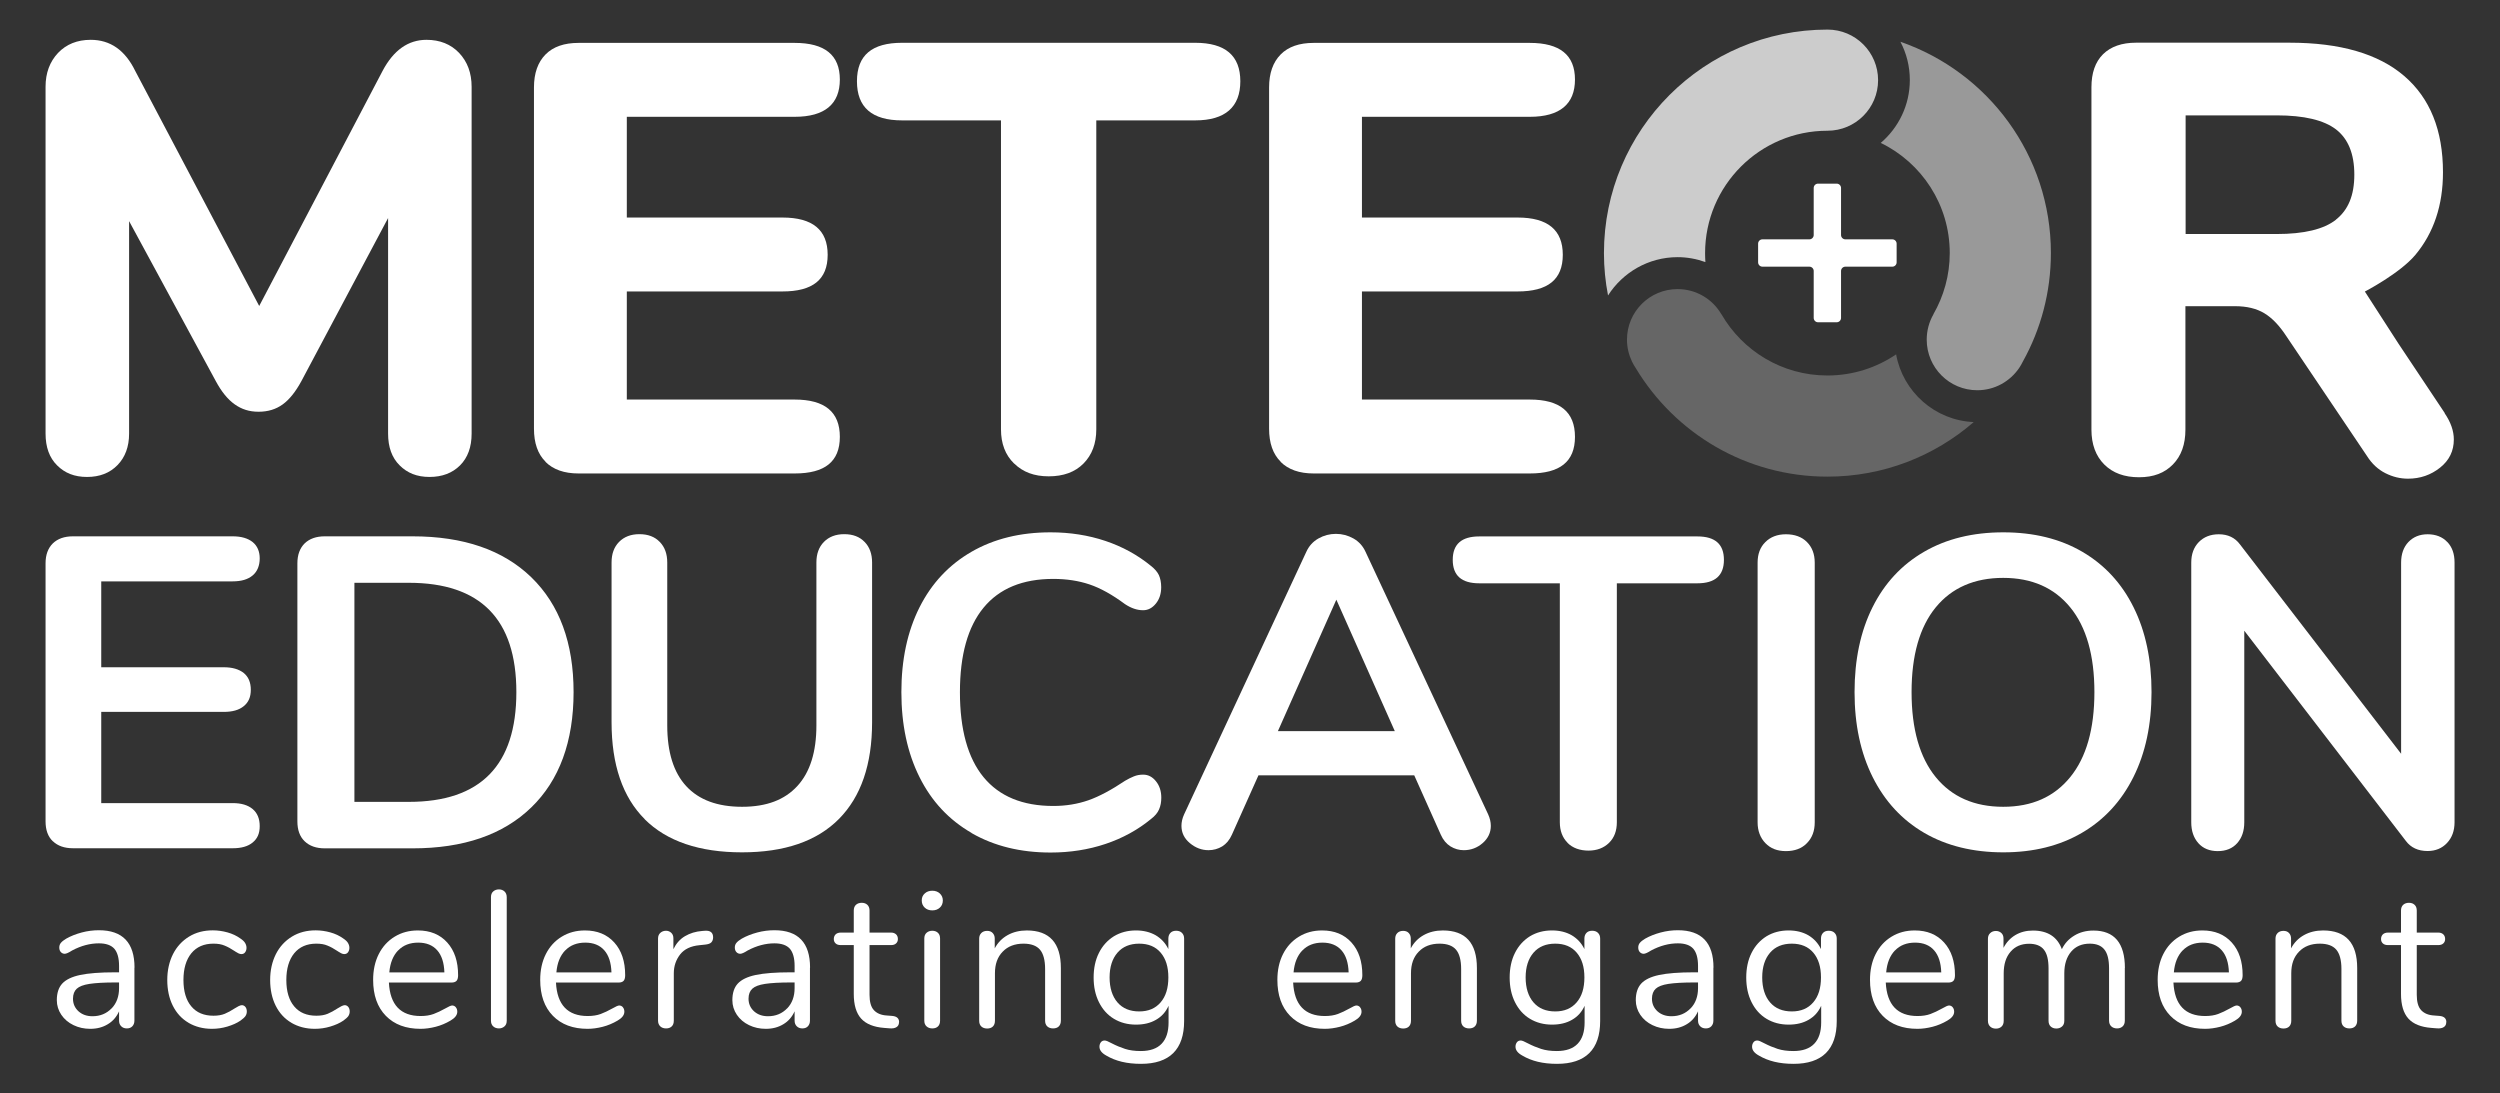 <?xml version="1.0" encoding="UTF-8"?><svg id="Layer_1" xmlns="http://www.w3.org/2000/svg" viewBox="0 0 244.21 106.8"><rect x="0" y="0" width="244.21" height="106.8" fill="#333333" stroke="none"/><defs><style>.cls-1{fill:none;}.cls-2{fill:#fff;}.cls-3{fill:rgba(255,255,255,.75);}.cls-4{fill:rgba(255,255,255,.5);}.cls-5{fill:rgba(255,255,255,.25);}</style></defs><path class="cls-3" d="m163.87,25.12c.94,0,1.86.17,2.72.48-.02-.29-.03-.58-.03-.87,0-6.6,5.35-11.96,11.96-11.96,2.73,0,4.94-2.21,4.94-4.94s-2.21-4.94-4.94-4.94c-12.06,0-21.84,9.78-21.84,21.84,0,1.41.14,2.8.4,4.13,1.43-2.24,3.94-3.74,6.8-3.74Z"/><path class="cls-4" d="m185.64,4.08c.59,1.12.92,2.39.92,3.74,0,2.46-1.11,4.66-2.84,6.14,3.99,1.94,6.74,6.03,6.74,10.76,0,2.18-.59,4.22-1.6,5.98h.01c-.42.73-.66,1.58-.66,2.48,0,2.73,2.21,4.94,4.94,4.94,1.7,0,3.19-.86,4.08-2.16.14-.21.27-.43.38-.66,1.74-3.13,2.73-6.74,2.73-10.58,0-9.56-6.15-17.68-14.7-20.64Z"/><path class="cls-5" d="m185.23,34.61c-1.91,1.3-4.22,2.07-6.72,2.07-4.43,0-8.29-2.41-10.35-5.98h-.01c-.85-1.47-2.45-2.46-4.28-2.46-2.73,0-4.94,2.21-4.94,4.94,0,.77.18,1.49.49,2.14.11.23.24.45.38.66,3.82,6.34,10.77,10.58,18.71,10.58,5.47,0,10.46-2.01,14.29-5.33-3.8-.16-6.92-2.97-7.58-6.61Z"/><path class="cls-2" d="m177.59,31.48c-.23,0-.42-.19-.42-.42v-4.59c0-.23-.19-.42-.42-.42h-4.59c-.23,0-.42-.19-.42-.42v-1.83c0-.23.19-.42.42-.42h4.59c.23,0,.42-.19.42-.42v-4.6c0-.23.19-.42.42-.42h1.83c.23,0,.42.19.42.42v4.6c0,.23.19.42.42.42h4.59c.23,0,.42.19.42.42v1.83c0,.23-.19.42-.42.42h-4.59c-.23,0-.42.19-.42.42v4.59c0,.23-.19.42-.42.42h-1.83Z"/><polygon class="cls-1" points="188.88 30.71 188.87 30.7 188.88 30.71 188.88 30.71"/><g><path class="cls-2" d="m44.85,5.17c.81.86,1.22,1.96,1.22,3.31v33.88c0,1.31-.38,2.35-1.13,3.1s-1.75,1.13-2.98,1.13-2.17-.38-2.92-1.13c-.76-.75-1.13-1.79-1.13-3.1v-21.06l-8.47,15.93c-.56,1.03-1.16,1.79-1.82,2.27-.66.48-1.44.72-2.36.72s-1.65-.24-2.33-.72c-.68-.48-1.29-1.23-1.85-2.27l-8.47-15.63v20.76c0,1.27-.38,2.3-1.13,3.07-.76.78-1.75,1.16-2.98,1.16s-2.17-.38-2.92-1.13c-.76-.75-1.13-1.79-1.13-3.1V8.48c0-1.35.41-2.45,1.22-3.31.81-.85,1.88-1.28,3.19-1.28,1.91,0,3.36,1.01,4.35,3.04l12.11,22.96,12.05-22.96c1.07-2.03,2.51-3.04,4.29-3.04,1.31,0,2.38.43,3.19,1.28Z"/><path class="cls-2" d="m53.29,45.1c-.76-.75-1.13-1.83-1.13-3.22V8.54c0-1.39.38-2.46,1.13-3.22s1.83-1.13,3.22-1.13h21.12c2.94,0,4.41,1.19,4.41,3.58s-1.47,3.64-4.41,3.64h-16.4v9.84h15.21c2.94,0,4.41,1.21,4.41,3.64s-1.47,3.58-4.41,3.58h-15.21v10.56h16.4c2.94,0,4.41,1.21,4.41,3.64s-1.47,3.58-4.41,3.58h-21.12c-1.39,0-2.47-.38-3.22-1.13Z"/><path class="cls-2" d="m99.06,45.28c-.86-.84-1.28-1.95-1.28-3.34V11.76h-9.66c-2.94,0-4.41-1.27-4.41-3.82s1.47-3.76,4.41-3.76h28.63c2.94,0,4.41,1.25,4.41,3.76s-1.47,3.82-4.41,3.82h-9.66v30.18c0,1.39-.42,2.5-1.25,3.34s-1.97,1.25-3.4,1.25-2.52-.42-3.37-1.25Z"/><path class="cls-2" d="m125.1,45.1c-.76-.75-1.13-1.83-1.13-3.22V8.54c0-1.39.38-2.46,1.13-3.22s1.83-1.13,3.22-1.13h21.12c2.94,0,4.41,1.19,4.41,3.58s-1.47,3.64-4.41,3.64h-16.4v9.84h15.21c2.94,0,4.41,1.21,4.41,3.64s-1.47,3.58-4.41,3.58h-15.21v10.56h16.4c2.94,0,4.41,1.21,4.41,3.64s-1.47,3.58-4.41,3.58h-21.12c-1.39,0-2.47-.38-3.22-1.13Z"/></g><g><path class="cls-2" d="m5.16,82.18c-.48-.46-.71-1.11-.71-1.95v-25.2c0-.84.24-1.48.71-1.95.48-.46,1.13-.69,1.97-.69h15.6c.84,0,1.48.19,1.95.56.46.38.69.91.69,1.6s-.23,1.28-.69,1.66c-.46.39-1.11.58-1.95.58h-12.84v8.39h11.97c.84,0,1.48.19,1.95.56.46.38.69.92.69,1.64s-.23,1.23-.69,1.6c-.46.38-1.11.56-1.95.56h-11.97v8.91h12.84c.84,0,1.48.19,1.95.58.46.39.69.94.69,1.67s-.23,1.22-.69,1.6c-.46.38-1.11.56-1.95.56H7.13c-.84,0-1.49-.23-1.97-.69Z"/><path class="cls-2" d="m29.76,82.18c-.48-.46-.71-1.11-.71-1.95v-25.2c0-.84.24-1.48.71-1.95.48-.46,1.13-.69,1.97-.69h8.56c4.99,0,8.85,1.33,11.61,4,2.75,2.67,4.13,6.41,4.13,11.22s-1.38,8.6-4.13,11.26c-2.75,2.67-6.62,4-11.61,4h-8.56c-.84,0-1.49-.23-1.97-.69Zm20.68-14.57c0-7.12-3.5-10.68-10.5-10.68h-5.32v21.4h5.32c7,0,10.5-3.57,10.5-10.72Z"/><path class="cls-2" d="m62.98,80.02c-2.16-2.16-3.24-5.32-3.24-9.47v-15.6c0-.84.24-1.51.73-2.01.49-.5,1.15-.76,1.99-.76s1.5.25,1.99.76c.49.5.73,1.17.73,2.01v15.91c0,2.62.62,4.6,1.86,5.94,1.24,1.34,3.05,2.01,5.45,2.01s4.16-.68,5.4-2.03c1.24-1.35,1.86-3.33,1.86-5.92v-15.91c0-.84.24-1.51.73-2.01.49-.5,1.15-.76,1.99-.76s1.5.25,1.99.76c.49.5.73,1.17.73,2.01v15.6c0,4.12-1.08,7.27-3.24,9.45-2.16,2.18-5.32,3.26-9.47,3.26s-7.35-1.08-9.51-3.24Z"/><path class="cls-2" d="m94.9,81.36c-2.2-1.27-3.9-3.08-5.08-5.45-1.18-2.36-1.77-5.13-1.77-8.3s.59-5.93,1.77-8.28c1.18-2.35,2.88-4.16,5.08-5.43,2.2-1.27,4.78-1.9,7.72-1.9,1.9,0,3.69.28,5.36.84,1.67.56,3.16,1.38,4.45,2.44.37.29.63.59.78.91.14.32.22.71.22,1.17,0,.63-.17,1.17-.52,1.6-.35.43-.76.65-1.25.65-.58,0-1.17-.2-1.77-.6-1.24-.92-2.39-1.56-3.46-1.92-1.07-.36-2.25-.54-3.54-.54-3,0-5.27.94-6.81,2.81-1.54,1.87-2.31,4.62-2.31,8.26s.77,6.43,2.31,8.3c1.54,1.87,3.81,2.81,6.81,2.81,1.24,0,2.38-.19,3.44-.56,1.05-.37,2.24-1.01,3.57-1.9.29-.17.58-.32.86-.43.29-.12.59-.17.91-.17.49,0,.91.22,1.25.65.35.43.52.97.52,1.6,0,.43-.07.81-.22,1.15-.14.33-.4.64-.78.93-1.3,1.07-2.78,1.88-4.45,2.44-1.67.56-3.46.84-5.36.84-2.94,0-5.51-.63-7.72-1.9Z"/><path class="cls-2" d="m145.63,80.67c0,.66-.27,1.23-.8,1.69-.53.46-1.15.69-1.84.69-.46,0-.89-.12-1.3-.37-.4-.25-.72-.63-.95-1.15l-2.59-5.79h-15.22l-2.59,5.79c-.23.52-.55.9-.95,1.15-.4.24-.85.37-1.34.37-.66,0-1.27-.23-1.82-.69-.55-.46-.82-1.02-.82-1.69,0-.37.09-.75.26-1.12l11.93-25.63c.26-.58.66-1.02,1.19-1.32.53-.3,1.1-.45,1.71-.45s1.17.15,1.71.45c.53.3.93.74,1.19,1.32l11.97,25.63c.17.38.26.75.26,1.12Zm-20.79-9.25h11.41l-5.71-12.84-5.71,12.84Z"/><path class="cls-2" d="m153.13,82.33c-.5-.5-.76-1.17-.76-2.01v-23.34h-7.87c-1.73,0-2.59-.76-2.59-2.29s.86-2.29,2.59-2.29h21.31c1.73,0,2.59.76,2.59,2.29s-.87,2.29-2.59,2.29h-7.87v23.34c0,.84-.25,1.51-.76,2.01-.51.5-1.18.76-2.01.76s-1.55-.25-2.05-.76Z"/><path class="cls-2" d="m172.45,82.36c-.5-.52-.76-1.2-.76-2.03v-25.37c0-.84.25-1.51.76-2.01.5-.5,1.17-.76,2.01-.76s1.55.25,2.05.76c.5.5.76,1.17.76,2.01v25.37c0,.84-.25,1.51-.76,2.03-.5.52-1.19.78-2.05.78s-1.51-.26-2.01-.78Z"/><path class="cls-2" d="m187.97,81.36c-2.18-1.27-3.85-3.08-5.04-5.45-1.18-2.36-1.77-5.13-1.77-8.3s.58-5.93,1.75-8.28c1.17-2.35,2.85-4.16,5.04-5.43,2.19-1.27,4.77-1.9,7.74-1.9s5.54.63,7.72,1.9c2.17,1.27,3.85,3.08,5.01,5.43,1.17,2.35,1.75,5.11,1.75,8.28s-.59,5.94-1.77,8.3c-1.18,2.36-2.86,4.18-5.04,5.45-2.18,1.27-4.73,1.9-7.67,1.9s-5.54-.63-7.72-1.9Zm14.26-5.45c1.57-1.93,2.36-4.7,2.36-8.3s-.79-6.36-2.36-8.28c-1.57-1.92-3.75-2.88-6.55-2.88s-5.02.96-6.59,2.88c-1.57,1.92-2.36,4.68-2.36,8.28s.79,6.37,2.36,8.3c1.57,1.93,3.77,2.9,6.59,2.9s4.98-.97,6.55-2.9Z"/><path class="cls-2" d="m239.06,52.94c.48.5.71,1.17.71,2.01v25.37c0,.84-.25,1.51-.74,2.03-.49.52-1.12.78-1.9.78-.92,0-1.63-.33-2.12-.99l-15.78-20.53v18.72c0,.84-.23,1.51-.69,2.03-.46.52-1.1.78-1.9.78s-1.44-.26-1.9-.78c-.46-.52-.69-1.2-.69-2.03v-25.37c0-.84.25-1.51.74-2.01.49-.5,1.14-.76,1.95-.76.89,0,1.58.33,2.07.99l15.74,20.45v-18.67c0-.84.24-1.51.71-2.01.48-.5,1.1-.76,1.88-.76s1.45.25,1.92.76Z"/></g><path class="cls-2" d="m238.82,40.36l-4.54-6.81-3.27-5.07s3.43-1.78,4.94-3.59c1.79-2.15,2.69-4.84,2.69-8.06,0-4.1-1.26-7.24-3.79-9.41-2.53-2.17-6.26-3.25-11.2-3.25h-14.99c-1.39,0-2.47.38-3.23,1.13-.76.76-1.13,1.83-1.13,3.23v33.44c0,1.43.42,2.57,1.25,3.4.84.84,1.97,1.25,3.4,1.25s2.5-.42,3.31-1.25c.82-.84,1.22-1.97,1.22-3.4v-12.06h4.84c1.15,0,2.11.23,2.87.69.76.46,1.47,1.2,2.15,2.24l7.88,11.71c.48.76,1.08,1.31,1.79,1.67s1.45.54,2.21.54c1.19,0,2.24-.36,3.14-1.08.9-.72,1.34-1.63,1.34-2.75,0-.84-.3-1.69-.9-2.57Zm-10.63-18.9c-1.19.94-3.13,1.4-5.79,1.4h-8.9v-11.59h8.9c2.67,0,4.6.46,5.79,1.37,1.19.92,1.79,2.39,1.79,4.42s-.6,3.45-1.79,4.39Z"/><g><path class="cls-2" d="m13.13,94.53v5.17c0,.23-.07.41-.2.55-.13.14-.31.21-.54.21s-.41-.07-.55-.21c-.14-.14-.21-.32-.21-.55v-.91c-.24.54-.61.97-1.1,1.26-.49.3-1.06.45-1.71.45-.6,0-1.14-.12-1.64-.36-.5-.24-.9-.58-1.19-1.01-.29-.43-.44-.91-.44-1.43,0-.7.18-1.24.53-1.62s.94-.67,1.75-.84,1.94-.26,3.38-.26h.42v-.63c0-.76-.16-1.32-.46-1.67-.31-.35-.81-.53-1.51-.53-.86,0-1.74.23-2.62.7-.34.22-.58.32-.72.32-.15,0-.28-.06-.38-.17-.1-.11-.15-.26-.15-.44s.05-.33.16-.46c.11-.13.28-.27.52-.41.44-.25.95-.45,1.51-.6.56-.15,1.12-.22,1.68-.22,2.32,0,3.48,1.22,3.48,3.65Zm-2.23,3.98c.49-.51.73-1.17.73-1.99v-.55h-.34c-1.11,0-1.96.05-2.55.14s-1,.25-1.24.47-.37.55-.37.98c0,.49.18.9.54,1.23.36.32.81.48,1.36.48.76,0,1.38-.26,1.87-.77Z"/><path class="cls-2" d="m18.42,99.91c-.67-.39-1.18-.95-1.54-1.67-.36-.72-.54-1.56-.54-2.51s.19-1.79.56-2.53c.37-.73.9-1.3,1.57-1.71.67-.41,1.44-.61,2.32-.61.48,0,.96.07,1.43.2.47.13.89.33,1.24.58.23.15.39.3.48.45s.14.31.14.48-.05.32-.14.44-.22.17-.37.17c-.09,0-.18-.03-.29-.08-.1-.05-.19-.1-.26-.15s-.12-.08-.14-.09c-.33-.22-.64-.39-.94-.51-.3-.13-.66-.19-1.09-.19-.92,0-1.64.31-2.16.94-.51.63-.77,1.5-.77,2.61s.26,1.98.77,2.58c.51.61,1.23.91,2.16.91.43,0,.8-.06,1.11-.19.31-.13.62-.3.94-.51.14-.09.27-.16.4-.23.13-.06.23-.1.32-.1.14,0,.26.06.35.17.09.11.14.26.14.44,0,.17-.04.31-.13.45-.09.13-.25.28-.49.45-.35.24-.78.43-1.28.58-.5.15-1,.22-1.51.22-.86,0-1.62-.2-2.29-.59Z"/><path class="cls-2" d="m28.47,99.91c-.67-.39-1.18-.95-1.54-1.67-.36-.72-.54-1.56-.54-2.51s.19-1.79.56-2.53c.37-.73.9-1.3,1.57-1.71.67-.41,1.44-.61,2.32-.61.48,0,.96.07,1.43.2.47.13.89.33,1.24.58.23.15.39.3.48.45s.14.31.14.48-.05.32-.14.44-.22.17-.37.17c-.09,0-.18-.03-.29-.08-.1-.05-.19-.1-.26-.15s-.12-.08-.14-.09c-.33-.22-.64-.39-.94-.51-.3-.13-.66-.19-1.09-.19-.92,0-1.64.31-2.16.94-.51.63-.77,1.5-.77,2.61s.26,1.98.77,2.58c.51.61,1.23.91,2.16.91.43,0,.8-.06,1.11-.19.31-.13.62-.3.94-.51.14-.09.27-.16.4-.23.13-.06.23-.1.32-.1.14,0,.26.06.35.17.09.11.14.26.14.44,0,.17-.04.31-.13.45-.09.13-.25.28-.49.45-.35.24-.78.43-1.28.58-.5.15-1,.22-1.51.22-.86,0-1.62-.2-2.29-.59Z"/><path class="cls-2" d="m44.52,98.39c.1.11.15.26.15.44,0,.32-.22.61-.67.87-.46.27-.94.47-1.44.6-.51.13-1,.2-1.48.2-1.43,0-2.56-.42-3.39-1.27-.83-.85-1.24-2.02-1.24-3.51,0-.95.18-1.79.55-2.52s.88-1.29,1.55-1.7c.67-.41,1.42-.61,2.27-.61,1.2,0,2.16.39,2.87,1.18.71.79,1.06,1.85,1.06,3.19,0,.25-.05.44-.15.55-.1.11-.27.17-.49.17h-6.12c.11,2.18,1.15,3.27,3.1,3.27.49,0,.92-.07,1.27-.2s.73-.31,1.14-.54c.33-.19.55-.29.67-.29.14,0,.26.06.36.17Zm-5.63-5.55c-.49.51-.78,1.22-.86,2.15h5.38c-.03-.94-.26-1.66-.7-2.16s-1.06-.75-1.86-.75-1.46.25-1.95.76Z"/><path class="cls-2" d="m48.18,100.26c-.15-.13-.22-.32-.22-.56v-12.06c0-.24.07-.43.22-.56s.33-.2.56-.2c.21,0,.4.07.54.2s.22.32.22.56v12.06c0,.24-.07.43-.22.56s-.33.2-.54.2c-.23,0-.42-.07-.56-.2Z"/><path class="cls-2" d="m60.84,98.39c.1.11.15.26.15.44,0,.32-.22.61-.67.87-.46.27-.94.47-1.44.6-.51.13-1,.2-1.48.2-1.43,0-2.56-.42-3.39-1.27-.83-.85-1.24-2.02-1.24-3.51,0-.95.18-1.79.55-2.52s.88-1.29,1.55-1.7c.67-.41,1.42-.61,2.27-.61,1.2,0,2.16.39,2.87,1.18.71.79,1.06,1.85,1.06,3.19,0,.25-.05.44-.15.55-.1.11-.27.17-.49.17h-6.12c.11,2.18,1.15,3.27,3.1,3.27.49,0,.92-.07,1.27-.2s.73-.31,1.14-.54c.33-.19.55-.29.67-.29.14,0,.26.06.36.17Zm-5.63-5.55c-.49.51-.78,1.22-.86,2.15h5.38c-.03-.94-.26-1.66-.7-2.16s-1.06-.75-1.86-.75-1.46.25-1.95.76Z"/><path class="cls-2" d="m69.66,91.57c0,.2-.06.36-.17.48-.11.12-.31.19-.59.22l-.57.06c-.85.08-1.48.38-1.89.9-.41.53-.62,1.14-.62,1.85v4.62c0,.25-.07.44-.21.57-.14.13-.32.19-.55.19s-.42-.07-.56-.2-.22-.32-.22-.56v-8.02c0-.24.08-.43.23-.56.15-.13.33-.2.55-.2.2,0,.37.07.51.2s.21.31.21.54v1.06c.27-.56.64-.98,1.13-1.27.49-.29,1.05-.46,1.68-.51l.27-.02c.53-.04.8.18.8.65Z"/><path class="cls-2" d="m79.12,94.53v5.17c0,.23-.07.41-.2.55-.13.14-.31.21-.54.21s-.41-.07-.55-.21c-.14-.14-.21-.32-.21-.55v-.91c-.24.54-.61.97-1.1,1.26-.49.3-1.06.45-1.71.45-.6,0-1.14-.12-1.64-.36-.5-.24-.9-.58-1.19-1.01-.29-.43-.44-.91-.44-1.43,0-.7.18-1.24.53-1.62s.94-.67,1.75-.84,1.94-.26,3.38-.26h.42v-.63c0-.76-.16-1.32-.46-1.67-.31-.35-.81-.53-1.51-.53-.86,0-1.74.23-2.62.7-.34.22-.58.32-.72.32-.15,0-.28-.06-.38-.17-.1-.11-.15-.26-.15-.44s.05-.33.16-.46c.11-.13.28-.27.52-.41.44-.25.95-.45,1.51-.6.56-.15,1.12-.22,1.68-.22,2.32,0,3.48,1.22,3.48,3.65Zm-2.23,3.98c.49-.51.73-1.17.73-1.99v-.55h-.34c-1.11,0-1.96.05-2.55.14s-1,.25-1.24.47-.37.55-.37.98c0,.49.18.9.54,1.23.36.32.81.48,1.36.48.76,0,1.38-.26,1.87-.77Z"/><path class="cls-2" d="m87.82,99.85c0,.22-.08.38-.24.48-.16.11-.4.15-.71.12l-.51-.04c-1.01-.08-1.76-.38-2.24-.91-.48-.53-.72-1.34-.72-2.41v-4.77h-1.27c-.22,0-.38-.05-.5-.16s-.18-.25-.18-.43c0-.19.06-.34.18-.46.12-.11.29-.17.5-.17h1.27v-2.15c0-.24.07-.43.21-.56.14-.13.33-.2.57-.2s.41.07.55.2c.14.13.21.32.21.56v2.15h2.11c.2,0,.36.06.48.17.12.11.18.27.18.46,0,.18-.06.32-.18.43s-.28.16-.48.16h-2.11v4.85c0,.7.14,1.2.43,1.51.29.31.71.49,1.28.52l.51.04c.44.04.67.24.67.61Z"/><path class="cls-2" d="m90.33,88.66c-.19-.18-.29-.41-.29-.7s.1-.51.29-.68c.19-.18.44-.27.74-.27s.55.09.74.27c.19.18.29.41.29.68,0,.29-.1.53-.29.7-.19.18-.44.27-.74.27s-.55-.09-.74-.27Zm.18,11.6c-.15-.13-.22-.32-.22-.56v-8.02c0-.24.07-.43.22-.56s.33-.2.56-.2.41.07.55.2c.14.13.21.32.21.56v8.02c0,.25-.07.44-.21.57-.14.13-.32.19-.55.19s-.42-.07-.56-.2Z"/><path class="cls-2" d="m103.63,94.55v5.15c0,.24-.07.43-.2.56-.13.13-.32.2-.56.2s-.43-.07-.57-.2c-.14-.13-.21-.32-.21-.56v-5.05c0-.86-.17-1.49-.5-1.88s-.87-.59-1.61-.59c-.85,0-1.53.26-2.03.78-.51.52-.76,1.22-.76,2.11v4.64c0,.24-.07.43-.2.56-.13.13-.32.2-.56.2s-.43-.07-.57-.2-.21-.32-.21-.56v-8.02c0-.23.07-.41.21-.55s.33-.21.57-.21c.23,0,.41.07.54.21.13.14.2.32.2.53v.97c.3-.57.73-1,1.27-1.3s1.17-.45,1.86-.45c2.22,0,3.33,1.22,3.33,3.67Z"/><path class="cls-2" d="m115.46,91.13c.14.14.21.32.21.55v8.06c0,1.38-.35,2.42-1.06,3.13-.71.7-1.76,1.05-3.15,1.05s-2.48-.27-3.38-.8c-.46-.25-.68-.54-.68-.87,0-.18.05-.32.14-.44s.22-.17.37-.17c.13,0,.35.09.68.27.44.23.88.41,1.31.55.43.14.94.21,1.54.21.9,0,1.58-.24,2.03-.71.46-.48.68-1.17.68-2.08v-1.63c-.27.6-.67,1.05-1.23,1.37-.55.32-1.2.47-1.95.47-.81,0-1.53-.19-2.16-.57s-1.11-.92-1.46-1.62-.52-1.5-.52-2.41.17-1.72.52-2.41c.35-.7.84-1.23,1.46-1.62.63-.38,1.35-.57,2.16-.57.73,0,1.37.16,1.92.47.54.32.96.77,1.24,1.35v-1.03c0-.23.07-.41.2-.55.13-.14.32-.21.56-.21s.43.07.57.21Zm-2.09,6.79c.51-.59.76-1.4.76-2.44s-.25-1.83-.75-2.42c-.5-.59-1.2-.88-2.1-.88s-1.61.29-2.12.88c-.51.59-.77,1.4-.77,2.42s.26,1.85.77,2.44c.51.59,1.22.88,2.12.88s1.58-.29,2.09-.88Z"/><path class="cls-2" d="m132.85,98.39c.1.11.15.26.15.44,0,.32-.22.61-.67.87-.46.27-.94.47-1.44.6-.51.13-1,.2-1.48.2-1.43,0-2.56-.42-3.39-1.27-.83-.85-1.24-2.02-1.24-3.51,0-.95.18-1.79.55-2.52s.88-1.29,1.55-1.7c.67-.41,1.42-.61,2.27-.61,1.2,0,2.16.39,2.87,1.18.71.79,1.06,1.85,1.06,3.19,0,.25-.05.44-.15.55-.1.11-.27.17-.49.17h-6.12c.11,2.18,1.15,3.27,3.1,3.27.49,0,.92-.07,1.27-.2s.73-.31,1.14-.54c.33-.19.55-.29.67-.29.14,0,.26.06.36.17Zm-5.63-5.55c-.49.51-.78,1.22-.86,2.15h5.38c-.03-.94-.26-1.66-.7-2.16s-1.06-.75-1.86-.75-1.46.25-1.95.76Z"/><path class="cls-2" d="m144.27,94.55v5.15c0,.24-.07.43-.2.56-.13.13-.32.2-.56.2s-.43-.07-.57-.2c-.14-.13-.21-.32-.21-.56v-5.05c0-.86-.17-1.49-.5-1.88s-.87-.59-1.61-.59c-.85,0-1.53.26-2.03.78-.51.52-.76,1.22-.76,2.11v4.64c0,.24-.07.43-.2.56s-.32.2-.56.2-.43-.07-.57-.2-.21-.32-.21-.56v-8.02c0-.23.07-.41.21-.55s.33-.21.57-.21c.23,0,.41.07.54.21.13.14.2.32.2.53v.97c.3-.57.73-1,1.27-1.3s1.17-.45,1.86-.45c2.22,0,3.33,1.22,3.33,3.67Z"/><path class="cls-2" d="m156.1,91.13c.14.14.21.32.21.55v8.06c0,1.38-.35,2.42-1.06,3.13-.71.7-1.76,1.05-3.15,1.05s-2.48-.27-3.38-.8c-.46-.25-.68-.54-.68-.87,0-.18.05-.32.14-.44s.22-.17.37-.17c.13,0,.35.09.68.27.44.23.88.41,1.31.55.43.14.94.21,1.54.21.9,0,1.58-.24,2.03-.71.46-.48.68-1.17.68-2.08v-1.63c-.27.6-.67,1.05-1.23,1.37-.55.32-1.2.47-1.95.47-.81,0-1.53-.19-2.16-.57s-1.11-.92-1.46-1.62-.52-1.5-.52-2.41.17-1.72.52-2.41c.35-.7.84-1.23,1.46-1.62.63-.38,1.35-.57,2.16-.57.73,0,1.38.16,1.92.47.54.32.96.77,1.24,1.35v-1.03c0-.23.07-.41.2-.55.13-.14.32-.21.56-.21s.43.07.57.21Zm-2.09,6.79c.51-.59.76-1.4.76-2.44s-.25-1.83-.75-2.42c-.5-.59-1.2-.88-2.1-.88s-1.61.29-2.12.88c-.51.59-.77,1.4-.77,2.42s.26,1.85.77,2.44c.51.59,1.22.88,2.12.88s1.58-.29,2.09-.88Z"/><path class="cls-2" d="m167.37,94.53v5.17c0,.23-.07.41-.2.55-.13.14-.31.21-.54.21s-.41-.07-.55-.21c-.14-.14-.21-.32-.21-.55v-.91c-.24.54-.61.97-1.1,1.26-.49.3-1.06.45-1.71.45-.6,0-1.14-.12-1.64-.36-.5-.24-.9-.58-1.19-1.01-.29-.43-.44-.91-.44-1.43,0-.7.18-1.24.53-1.62s.94-.67,1.75-.84,1.94-.26,3.38-.26h.42v-.63c0-.76-.16-1.32-.46-1.67-.31-.35-.81-.53-1.51-.53-.86,0-1.74.23-2.62.7-.34.22-.58.32-.72.32-.15,0-.28-.06-.38-.17-.1-.11-.15-.26-.15-.44s.05-.33.16-.46c.11-.13.28-.27.52-.41.44-.25.95-.45,1.51-.6.56-.15,1.12-.22,1.68-.22,2.32,0,3.48,1.22,3.48,3.65Zm-2.23,3.98c.49-.51.73-1.17.73-1.99v-.55h-.34c-1.11,0-1.96.05-2.55.14s-1,.25-1.24.47-.37.55-.37.98c0,.49.18.9.54,1.23.36.32.81.48,1.36.48.76,0,1.38-.26,1.87-.77Z"/><path class="cls-2" d="m179.21,91.13c.14.14.21.32.21.55v8.06c0,1.38-.35,2.42-1.06,3.13-.71.7-1.76,1.05-3.15,1.05s-2.48-.27-3.38-.8c-.46-.25-.68-.54-.68-.87,0-.18.05-.32.14-.44s.22-.17.37-.17c.13,0,.35.09.68.27.44.23.88.41,1.31.55.43.14.94.21,1.54.21.9,0,1.58-.24,2.03-.71.46-.48.68-1.17.68-2.08v-1.63c-.27.6-.67,1.05-1.23,1.37-.55.32-1.2.47-1.95.47-.81,0-1.53-.19-2.16-.57s-1.11-.92-1.46-1.62-.52-1.5-.52-2.41.17-1.72.52-2.41c.35-.7.84-1.23,1.46-1.62.63-.38,1.35-.57,2.16-.57.73,0,1.38.16,1.92.47.54.32.96.77,1.24,1.35v-1.03c0-.23.07-.41.2-.55.13-.14.32-.21.56-.21s.43.07.57.21Zm-2.09,6.79c.51-.59.76-1.4.76-2.44s-.25-1.83-.75-2.42c-.5-.59-1.2-.88-2.1-.88s-1.61.29-2.12.88c-.51.59-.77,1.4-.77,2.42s.26,1.85.77,2.44c.51.59,1.22.88,2.12.88s1.58-.29,2.09-.88Z"/><path class="cls-2" d="m190.74,98.39c.1.11.15.26.15.44,0,.32-.22.61-.67.87-.46.27-.94.47-1.44.6-.51.13-1,.2-1.48.2-1.43,0-2.56-.42-3.39-1.27-.83-.85-1.24-2.02-1.24-3.51,0-.95.18-1.79.55-2.52s.88-1.29,1.55-1.7c.67-.41,1.42-.61,2.27-.61,1.2,0,2.16.39,2.87,1.18.71.79,1.06,1.85,1.06,3.19,0,.25-.05.44-.15.55-.1.11-.27.17-.49.17h-6.12c.11,2.18,1.15,3.27,3.1,3.27.49,0,.92-.07,1.27-.2s.73-.31,1.14-.54c.33-.19.55-.29.67-.29.14,0,.26.06.36.17Zm-5.63-5.55c-.49.51-.78,1.22-.86,2.15h5.38c-.03-.94-.26-1.66-.7-2.16s-1.06-.75-1.86-.75-1.46.25-1.95.76Z"/><path class="cls-2" d="m207.56,94.55v5.15c0,.24-.07.43-.21.56s-.32.2-.55.2-.42-.07-.56-.2-.22-.32-.22-.56v-5.11c0-.85-.15-1.46-.46-1.84-.3-.38-.78-.57-1.42-.57-.77,0-1.38.26-1.82.78-.44.52-.67,1.22-.67,2.11v4.64c0,.24-.07.43-.22.56-.15.13-.33.2-.56.2s-.41-.07-.55-.2c-.14-.13-.21-.32-.21-.56v-5.11c0-.85-.15-1.46-.46-1.84-.3-.38-.79-.57-1.44-.57-.76,0-1.37.26-1.81.78-.45.52-.67,1.22-.67,2.11v4.64c0,.24-.07.43-.21.56s-.32.2-.55.2-.42-.07-.56-.2-.22-.32-.22-.56v-8.02c0-.23.07-.41.22-.55s.33-.21.56-.21c.21,0,.39.07.53.2.14.13.21.31.21.54v.91c.28-.54.67-.96,1.16-1.25.49-.29,1.06-.44,1.71-.44,1.44,0,2.39.61,2.83,1.82.27-.56.67-1,1.22-1.33.54-.33,1.17-.49,1.86-.49,2.05,0,3.08,1.22,3.08,3.67Z"/><path class="cls-2" d="m218.84,98.39c.1.11.15.26.15.44,0,.32-.22.61-.67.87-.46.27-.94.47-1.44.6-.51.13-1,.2-1.48.2-1.43,0-2.56-.42-3.39-1.27-.83-.85-1.24-2.02-1.24-3.51,0-.95.18-1.79.55-2.52s.88-1.29,1.55-1.7c.67-.41,1.42-.61,2.27-.61,1.2,0,2.16.39,2.87,1.18.71.79,1.06,1.85,1.06,3.19,0,.25-.05.44-.15.55-.1.11-.27.17-.49.17h-6.12c.11,2.18,1.15,3.27,3.1,3.27.49,0,.92-.07,1.27-.2s.73-.31,1.14-.54c.33-.19.55-.29.67-.29.14,0,.26.06.36.17Zm-5.63-5.55c-.49.51-.78,1.22-.86,2.15h5.38c-.03-.94-.26-1.66-.7-2.16s-1.06-.75-1.86-.75-1.46.25-1.95.76Z"/><path class="cls-2" d="m230.26,94.55v5.15c0,.24-.07.43-.2.56-.13.13-.32.2-.56.2s-.43-.07-.57-.2c-.14-.13-.21-.32-.21-.56v-5.05c0-.86-.17-1.49-.5-1.88s-.87-.59-1.61-.59c-.85,0-1.53.26-2.03.78-.51.52-.76,1.22-.76,2.11v4.64c0,.24-.07.43-.2.56s-.32.2-.56.2-.43-.07-.57-.2-.21-.32-.21-.56v-8.02c0-.23.07-.41.21-.55s.33-.21.57-.21c.23,0,.41.07.54.21.13.14.2.32.2.53v.97c.3-.57.73-1,1.27-1.3s1.17-.45,1.86-.45c2.22,0,3.33,1.22,3.33,3.67Z"/><path class="cls-2" d="m238.96,99.85c0,.22-.08.38-.24.48-.16.11-.4.15-.71.12l-.51-.04c-1.01-.08-1.76-.38-2.24-.91-.48-.53-.72-1.34-.72-2.41v-4.77h-1.27c-.22,0-.38-.05-.5-.16s-.18-.25-.18-.43c0-.19.06-.34.18-.46.12-.11.29-.17.5-.17h1.27v-2.15c0-.24.07-.43.21-.56.14-.13.33-.2.57-.2s.41.07.55.2c.14.13.21.32.21.56v2.15h2.11c.2,0,.36.06.48.17.12.11.18.27.18.46,0,.18-.06.32-.18.43s-.28.16-.48.16h-2.11v4.85c0,.7.14,1.2.43,1.51.29.31.71.49,1.28.52l.51.04c.44.04.67.24.67.61Z"/></g></svg>